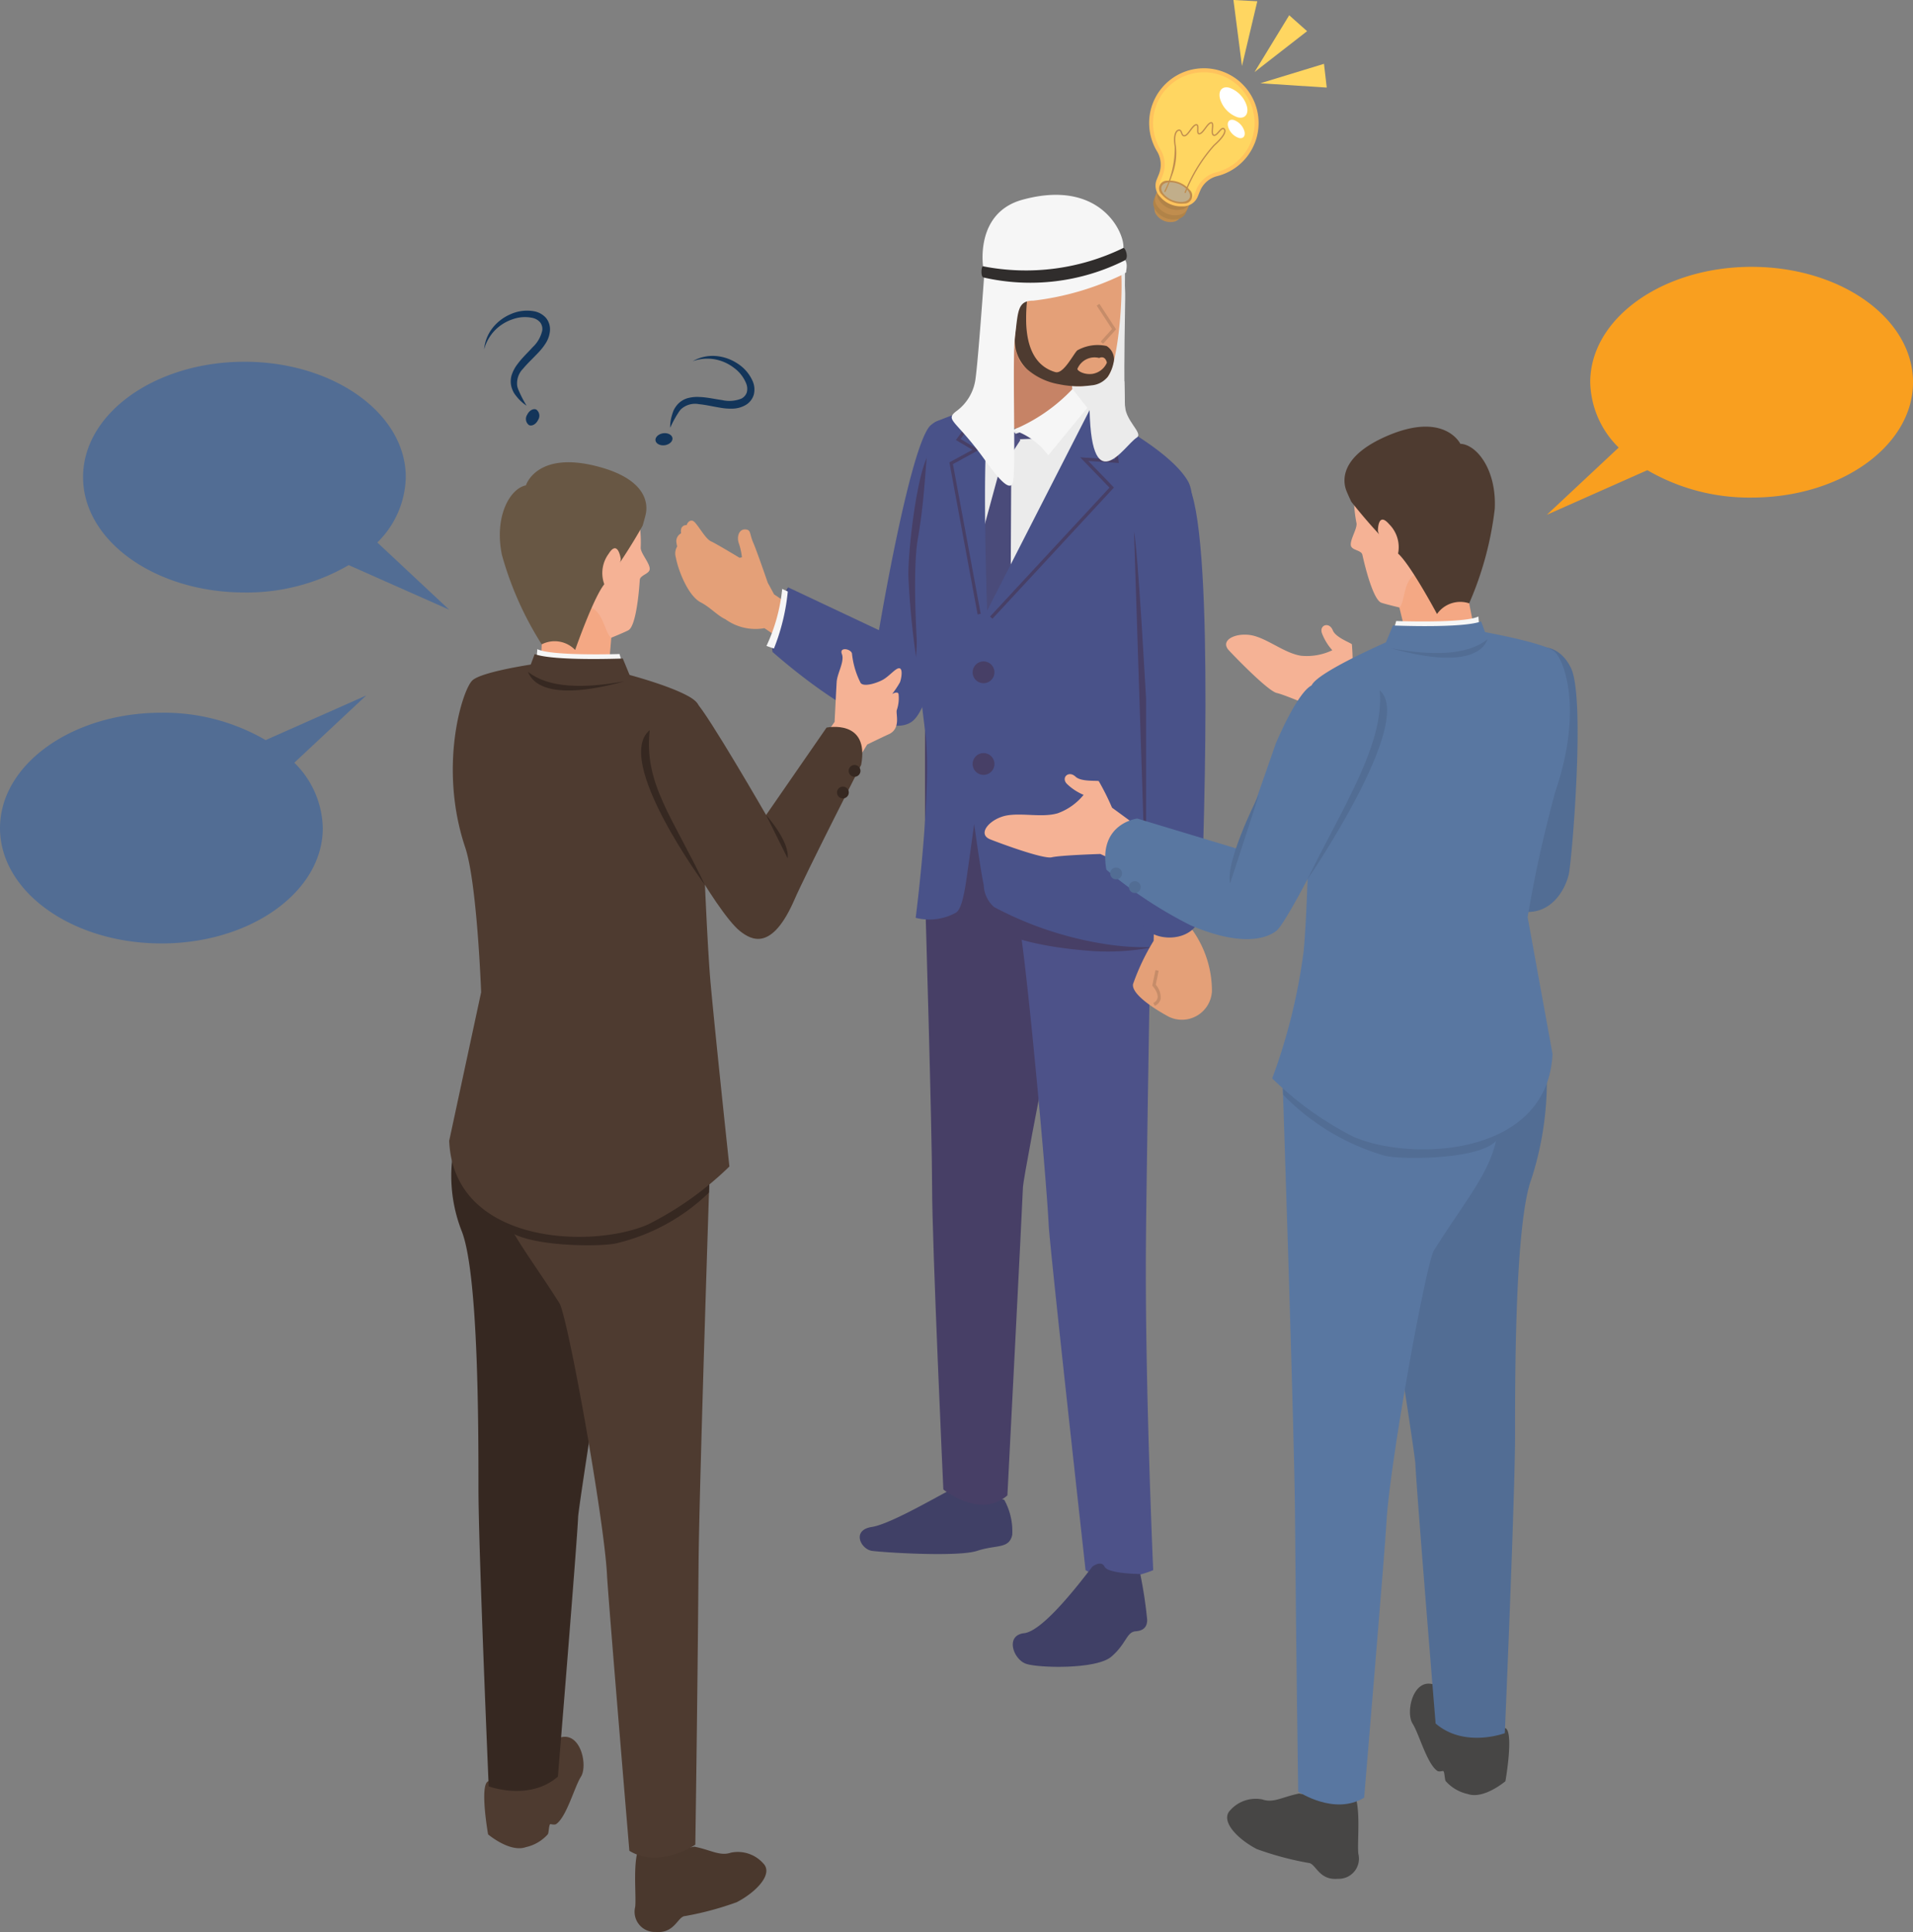 <svg id="Group_2149" data-name="Group 2149" xmlns="http://www.w3.org/2000/svg" xmlns:xlink="http://www.w3.org/1999/xlink" width="129.762" height="131.013" viewBox="0 0 129.762 131.013">
  <rect x="0" y="0" width="129.762" height="131.013" fill="#808080" stroke="none"/>
  <defs>
    <clipPath id="clip-path">
      <rect id="Rectangle_3371" data-name="Rectangle 3371" width="129.762" height="131.013" fill="none"/>
    </clipPath>
  </defs>
  <g id="Group_2148" data-name="Group 2148" clip-path="url(#clip-path)">
    <path id="Path_3321" data-name="Path 3321" d="M366.3,277.834a6.193,6.193,0,0,0-1.058,4.38c1.462-1.467,1.5-1.972,1.058-4.38" transform="translate(-312.834 -238.007)" fill="#424a7c"/>
    <path id="Path_3322" data-name="Path 3322" d="M319.666,247.776a.6.6,0,0,1,.312-.656.808.808,0,0,1,.012-.328.352.352,0,0,1,.366-.227c.059-.207.247-.369.43-.285.272.125.809,1.2,1.217,1.382.327.15,1.492.847,1.941,1.118.054-.012.109-.025.16-.033a4.522,4.522,0,0,0-.192-.9c-.185-.448-.026-1,.4-.992s.295.292.556.892.991,2.731.991,2.731h0c.244.433.423.779.423.779a21.018,21.018,0,0,1,2.147,1.611l-.954,1.931-1.845-1.246a3.489,3.489,0,0,1-2.653-.61c-.53-.239-1.01-.8-1.667-1.141-.867-.448-1.536-2.2-1.689-3.047a.919.919,0,0,1,.091-.744,2.218,2.218,0,0,1-.046-.237" transform="translate(-273.778 -210.956)" fill="#e4a078"/>
    <path id="Path_3323" data-name="Path 3323" d="M364.7,279.013l-.936-.423a11.806,11.806,0,0,1-1.067,3.866l.868.3a14.793,14.793,0,0,0,1.135-3.74" transform="translate(-310.707 -238.654)" fill="#f6f6f6"/>
    <path id="Path_3324" data-name="Path 3324" d="M366.617,209.879a14.024,14.024,0,0,1-1.059,4.38s7.639,6.837,9.667,4.529,2.887-14.912,3.707-15.871c1.362-2.346-1.016-5.6-2.709-3.97-1.4,1.633-3.444,13.836-3.444,13.836Z" transform="translate(-313.156 -170.051)" fill="#495289"/>
    <path id="Path_3325" data-name="Path 3325" d="M431.142,215.4c-.78,1.513-1.32,6.266-1.326,8.09a55.947,55.947,0,0,0,.524,5.589Z" transform="translate(-368.202 -184.519)" fill="#473f66"/>
    <path id="Path_3326" data-name="Path 3326" d="M413.376,703.457c-.432.108-4.325,2.487-5.73,2.7s-.757,1.514,0,1.622,5.838.432,7.136,0,2.162-.108,2.379-1.081a4.387,4.387,0,0,0-.541-2.379Z" transform="translate(-348.5 -602.617)" fill="#404066"/>
    <path id="Path_3327" data-name="Path 3327" d="M437.712,337.322v12s.48,15.975.48,19.87.763,20.516.763,20.516,2.5,2.032,4.345.4c0,0,.991-19.252,1.055-20.911.031-.8,3.769-20.356,4.864-23.063,1.166-2.882-.561-9.108-.561-9.108Z" transform="translate(-374.966 -288.708)" fill="#473f66"/>
    <path id="Path_3328" data-name="Path 3328" d="M468.893,344.133a17.785,17.785,0,0,1,1.869,8.7c-.074,2.04-.391,21.356-.43,26.357-.073,9.4.494,22.083.494,22.083s-2.671,1.2-4.588,0c0,0-2.42-21.793-2.5-23.39-.185-3.73-1.687-19.769-2.076-20.705a75.149,75.149,0,0,1-3.363-11.268Z" transform="translate(-392.602 -294.802)" fill="#4d5289"/>
    <path id="Path_3329" data-name="Path 3329" d="M475.754,159.01c-.051,1.777,4.374,3.37,4.543.4l.2-4.6-4.748-1.677Z" transform="translate(-407.555 -131.181)" fill="#c68366"/>
    <path id="Path_3330" data-name="Path 3330" d="M510.683,121.784c.063.734-.311,9.536.348,10.442s1,2.3.241,2.261-2.03-3.448-3.081-4.265-1.129-1.153-1.139-3.057,2.293-8.276,3.063-7.964.5,1.778.568,2.583" transform="translate(-434.366 -102.104)" fill="#ebebeb"/>
    <path id="Path_3331" data-name="Path 3331" d="M483.444,107.085c.482,1.229,0,7.806-.884,8.248a4.2,4.2,0,0,1-1.709.526c-1.6,0-3.668-.72-4.183-1.852-.736-1.62-1.62-6.922,0-7.953s5.2-2.972,6.775,1.031" transform="translate(-407.557 -89.663)" fill="#e4a078"/>
    <path id="Path_3332" data-name="Path 3332" d="M474.742,97.01s-3.79,3.44-6.153,2.386a12.818,12.818,0,0,0-.127,2.109s-.368.174-.543-.734a2.227,2.227,0,0,0-.53-1.218l0,2.749-.336,1.558a30.6,30.6,0,0,1-1.4-5.522c-.177-1.272.07-3.745,1.144-3.969,0,0,.617-2,4.921-1.32a3.709,3.709,0,0,1,3.217,3.231c-.061.275-.191.732-.191.732" transform="translate(-398.855 -79.588)" fill="#4e3b30"/>
    <path id="Path_3333" data-name="Path 3333" d="M473.483,137.91s-.5-1.291-.883-.154a2.2,2.2,0,0,0,1.066,2.845Z" transform="translate(-404.713 -117.607)" fill="#e4a078"/>
    <path id="Path_3334" data-name="Path 3334" d="M443.293,191.891s.057.99.815.477l4.775-1.387s5.991,3.217,6.45,4.927c.939,3.5-4.088,16.153-4.088,16.153l.815,3.63c-3.306,3.026-11.057,2.888-13.488.715,0,0-.41-11.382-.622-13.637s.343-9.228,1.173-10.25,3.77-1.926,4.008-1.86Z" transform="translate(-375.132 -163.327)" fill="#ebebeb"/>
    <path id="Path_3335" data-name="Path 3335" d="M478.17,202.286l1.92-.618s.423.846.342.83-2.133.065-2.133.065Z" transform="translate(-409.624 -172.759)" fill="#4a4b7a"/>
    <path id="Path_3336" data-name="Path 3336" d="M483.407,184.015a11.731,11.731,0,0,1-4.031,2.777,4.735,4.735,0,0,1,2.383,1.721l2.651-3.222Z" transform="translate(-410.657 -157.636)" fill="#f6f6f6"/>
    <path id="Path_3337" data-name="Path 3337" d="M456,214.719h-.5l-3.277,12.046,1.354,2.761,2.364-2.724Z" transform="translate(-387.401 -183.939)" fill="#4a4b7a"/>
    <path id="Path_3338" data-name="Path 3338" d="M463.923,198.121l-.576,1.7,1.4-.79.347-.132Z" transform="translate(-396.927 -169.721)" fill="#d4d5d5"/>
    <path id="Path_3339" data-name="Path 3339" d="M468.825,191.519a5.961,5.961,0,0,1-.3-1.177l-.055-.837-1.1,1.235,1.063.778Z" transform="translate(-400.367 -162.339)" fill="#f6f6f6"/>
    <path id="Path_3340" data-name="Path 3340" d="M470.862,201.255l-.536-.965.638.468.16.375Z" transform="translate(-402.904 -171.579)" fill="#4a4b7a"/>
    <path id="Path_3341" data-name="Path 3341" d="M472.766,203.552a.848.848,0,0,0-.461.8l.4.8h.5l.607-.935-.391-.52Z" transform="translate(-404.599 -174.373)" fill="#505183"/>
    <path id="Path_3342" data-name="Path 3342" d="M484.633,739.847c-.9,1.163-3.342,4.362-4.627,4.507s-.748,1.735.1,2.063c.779.3,4.78.409,5.809-.463s1.035-1.685,1.659-1.729.785-.394.78-.794a30.412,30.412,0,0,0-.468-3.089s-2.185-.016-2.419-.494-.838,0-.838,0" transform="translate(-410.54 -633.608)" fill="#404066"/>
    <path id="Path_3343" data-name="Path 3343" d="M452.227,385.4s1.172,4.576,1.269,5.143a4.366,4.366,0,0,0,1.318,2.482c1.246.993,4.463,1.438,6.107,1.571a16.055,16.055,0,0,0,4.651-.207l-.043-5.221Z" transform="translate(-387.4 -330.154)" fill="#473f66"/>
    <path id="Path_3344" data-name="Path 3344" d="M444.863,191.886l-6.975,13.649s-.479-12.975.3-13.942a16.152,16.152,0,0,0-3.827,1.16c-.722.556-.469,3.883-1.174,7.91-.439,2.511-.037,9.2.488,12.969s-.635,12.733-.635,12.733a3.733,3.733,0,0,0,2.716-.342c.361-.2.528-1.128.635-1.691.091-.482.616-4.335.616-4.335s.44,3.222.649,4.136a2.078,2.078,0,0,0,.7,1.5,23.823,23.823,0,0,0,7.989,2.577,16.779,16.779,0,0,0,4.459,0l-1.653-18.337s3.686-10.758,2.369-13.095-6.658-4.892-6.658-4.892" transform="translate(-370.928 -164.128)" fill="#495289"/>
    <path id="Path_3345" data-name="Path 3345" d="M461.728,313.6a.739.739,0,1,1-.739-.739.739.739,0,0,1,.739.739" transform="translate(-394.274 -268.011)" fill="#473f66"/>
    <path id="Path_3346" data-name="Path 3346" d="M461.728,356.977a.739.739,0,1,1-.739-.739.739.739,0,0,1,.739.739" transform="translate(-394.274 -305.171)" fill="#473f66"/>
    <path id="Path_3347" data-name="Path 3347" d="M537.764,422.292a23.9,23.9,0,0,0-.252,3.044,15.141,15.141,0,0,0-1.4,2.943c-.113.768,1.845,1.9,2.446,2.217a2.039,2.039,0,0,0,2.907-1.743,7.129,7.129,0,0,0-1.347-4.178l.083-2.533Z" transform="translate(-459.258 -361.542)" fill="#e4a078"/>
    <path id="Path_3348" data-name="Path 3348" d="M540.7,255.266c-.547,1.895-3.364,1.712-3.874.575.42-9.494.208-24.627-.649-26.66-.584-2.649,2.669-5.024,3.787-2.959,1.705,4.05.886,25.637.736,29.044" transform="translate(-459.258 -193.121)" fill="#495289"/>
    <path id="Path_3349" data-name="Path 3349" d="M545.422,461.337l-.1-.2a.475.475,0,0,0,.287-.33c.069-.356-.316-.8-.32-.8l-.036-.041.216-1.053.215.044-.194.948a1.321,1.321,0,0,1,.336.943.686.686,0,0,1-.4.485" transform="translate(-467.092 -393.131)" fill="#c68c69"/>
    <path id="Path_3350" data-name="Path 3350" d="M536.595,251.546c.266,1.173.818,11.331.818,11.331V276.7Z" transform="translate(-459.674 -215.487)" fill="#473f66"/>
    <path id="Path_3351" data-name="Path 3351" d="M563.4,414.611a.35.35,0,1,1-.35-.35.35.35,0,0,1,.35.35" transform="translate(-482.035 -354.877)" fill="#473f66"/>
    <path id="Path_3352" data-name="Path 3352" d="M562.456,427.379a.35.35,0,1,1-.35-.35.35.35,0,0,1,.35.35" transform="translate(-481.228 -365.814)" fill="#473f66"/>
    <path id="Path_3353" data-name="Path 3353" d="M468.649,214.635l-.16-.15,8.1-8.74-1.989-2.057,2.37.155-.274-2.242.218-.027.306,2.5-2.066-.135,1.738,1.8-.071.076Z" transform="translate(-401.331 -172.678)" fill="#473f66"/>
    <path id="Path_3354" data-name="Path 3354" d="M451.157,209.636l-1.914-10.308,1.561-.853-1.118-.664,1.251-1.729.178.128L450,197.744l1.242.738-1.759.962,1.885,10.153Z" transform="translate(-384.844 -167.973)" fill="#473f66"/>
    <path id="Path_3355" data-name="Path 3355" d="M517.974,181.854c-.059,1.189,1.3,2.034.8,2.346-.853.539-3.2,4.541-3.2-2.5,0-.545,1.257-1.066,2.363-1.322Z" transform="translate(-441.672 -154.523)" fill="#ebebeb"/>
    <path id="Path_3356" data-name="Path 3356" d="M519.385,146.44l-.163-.147.77-.855-1.037-1.587.183-.119,1.13,1.727Z" transform="translate(-444.563 -123.128)" fill="#c68c69"/>
    <path id="Path_3357" data-name="Path 3357" d="M481,142.046s-.918-1.237-.717-.45a13.382,13.382,0,0,1-.018,2.237,2.69,2.69,0,0,0,.815,2.281,4.466,4.466,0,0,0,2.178,1.018,6.376,6.376,0,0,0,2.18.074,1.566,1.566,0,0,0,1.109-.582,2.626,2.626,0,0,0,.429-1.164,1.075,1.075,0,0,0-.507-.924,2.809,2.809,0,0,0-1.991.3c-.287.293-.941,1.628-1.485,1.47-2.35-.685-1.922-3.87-1.992-4.255m3.495,4.028a1.254,1.254,0,0,1,1.474-.73c.164-.084.42-.092.522.316a1.29,1.29,0,0,1-1,.764c-.6.068-1.027-.237-1-.351" transform="translate(-411.409 -121.074)" fill="#4e3b30"/>
    <path id="Path_3358" data-name="Path 3358" d="M461.978,95.766c.1-1-1.555-4.724-6.85-3.268-3.273.9-2.656,4.6-2.656,4.6l.049.746s-.392,5.5-.562,6.706a3.225,3.225,0,0,1-1.354,2.317c-.7.57-.019.579,1.749,2.96.576.775,1.939,2.8,2.143,1.777s-.073-8.318.136-9.9.142-2.372,1.233-2.363a18.955,18.955,0,0,0,6-1.739c.109-.06.209-.121.3-.181-.018-.12.13-.53-.063-.831Z" transform="translate(-385.778 -78.953)" fill="#f6f6f6"/>
    <path id="Path_3359" data-name="Path 3359" d="M474.05,117.286a15.086,15.086,0,0,1-9.522,1.243c-.126.007-.161.739.039.76a14.284,14.284,0,0,0,9.6-1.172c.257-.192.021-.848-.12-.831" transform="translate(-397.85 -100.473)" fill="#302d2c"/>
    <path id="Path_3360" data-name="Path 3360" d="M639.6,308.971a31.389,31.389,0,0,0-.886,4.393l-.844,2.787-6.885-6.605s-3.026,1.482-2.8,4.367c0,0,8.9,7.976,11.25,9.384,3.611,2.165,4.943-.889,5.122-1.881.218-1.206,1.113-11.883.131-13.907-1.11-2.286-3.762-1.81-5.087,1.462" transform="translate(-538.127 -262.214)" fill="#526d94"/>
    <path id="Path_3361" data-name="Path 3361" d="M476.216,369.74l-1.663-1.217a17.372,17.372,0,0,0-.9-1.8c-.115-.056-1.193.06-1.572-.3-.49-.459-1.026.094-.557.517a3.668,3.668,0,0,0,1.1.714,4,4,0,0,1-1.762,1.25c-1.029.3-2.354-.033-3.406.14-1.146.188-2.1,1.247-1.174,1.624.423.173,3.583,1.363,4.184,1.22s3.293-.225,3.293-.225l1.563.717s1.66-1.953.894-2.648" transform="translate(-399.122 -313.755)" fill="#f5b295"/>
    <path id="Path_3362" data-name="Path 3362" d="M589.736,300.831l-.979-1.813a17.363,17.363,0,0,0-.045-2.011c-.08-.1-1.1-.458-1.293-.942-.245-.625-.967-.356-.725.227a3.668,3.668,0,0,0,.69,1.118,4,4,0,0,1-2.128.373c-1.06-.167-2.112-1.041-3.136-1.336-1.116-.322-2.428.227-1.758.963.308.338,2.651,2.769,3.255,2.9s3.071,1.211,3.071,1.211l1.1,1.318s2.338-1.051,1.945-2.008" transform="translate(-497.011 -253.318)" fill="#f5b295"/>
    <path id="Path_3363" data-name="Path 3363" d="M673.621,799.436c.628.171.029,3.612.024,3.61s-1.467,1.246-2.558.862a2.8,2.8,0,0,1-1.481-.862c-.094-.088-.069-.734-.205-.7,0,0-.265.067-.366,0-.708-.473-1.252-2.536-1.683-3.209-.492-.768.03-3.162,1.483-2.638s1.609,1.229,2.466,1.934a4.79,4.79,0,0,0,2.32,1" transform="translate(-571.532 -682.258)" fill="#474645"/>
    <path id="Path_3364" data-name="Path 3364" d="M585.566,845.945c-1.139.226-1.74.663-2.486.407a2.307,2.307,0,0,0-2.186.721c-.708.7.426,1.926,1.788,2.638a20.869,20.869,0,0,0,3.508.941c.505.021.692,1.2,2,1.077a1.367,1.367,0,0,0,1.385-1.7c-.092-.821.218-3.3-.346-4.19l-.294-.3a5.3,5.3,0,0,1-3.367.408" transform="translate(-497.437 -724.329)" fill="#474645"/>
    <path id="Path_3365" data-name="Path 3365" d="M646.756,443.428a21.7,21.7,0,0,1-1.011,7.85c-1.121,2.978-1.115,13.4-1.115,17.417s-.694,20.177-.694,20.177-2.739,1.031-4.694-.657c0,0-1.305-15.906-1.373-17.616-.033-.828-3.743-24.931-4.905-27.722-1.237-2.971.595-9.39.595-9.39Z" transform="translate(-541.862 -371.346)" fill="#526d94"/>
    <path id="Path_3366" data-name="Path 3366" d="M610.769,498.992c-.317.993-4.143.634-4.143.634.078,2.1.839,25.175.88,30.331.077,9.7.219,18.989.219,18.989s2.441,1.652,4.474.414c0,0,1.433-17.069,1.517-18.716.2-3.845,2.667-17.53,3.228-18.417,3.039-4.81,5.047-6.457,4.177-11.067Z" transform="translate(-519.666 -427.462)" fill="#5977a1"/>
    <path id="Path_3367" data-name="Path 3367" d="M659.108,274.9c.374,1.738,5.052,2.23,4.507-.7l-.9-4.513-5.011-.5Z" transform="translate(-563.424 -230.601)" fill="#f4a884"/>
    <path id="Path_3368" data-name="Path 3368" d="M639.431,212.079a9.094,9.094,0,0,0,.128,2.707c.055.373-.456,1.124-.383,1.512.062.332.707.3.78.626.37,1.646.857,3.095,1.283,3.25.28.1,1.232.325,1.232.325.449-.365.169-2.525,1.78-2.365,1.771.175,3.523-7,1.8-7.843s-5.505-2.367-6.616,1.788" transform="translate(-547.544 -179.305)" fill="#f5b295"/>
    <path id="Path_3369" data-name="Path 3369" d="M636.65,206.9a36.873,36.873,0,0,0,3.088,3.447c.825.607,2.731,4.173,2.731,4.173a1.928,1.928,0,0,1,2.182-.724,22.528,22.528,0,0,0,1.735-6.407c.131-2.67-1.239-4.367-2.335-4.41,0,0-1.088-2.253-5.072-.487-3.535,1.567-2.744,3.457-2.638,3.718s.309.69.309.69" transform="translate(-544.994 -172.885)" fill="#4e3b30"/>
    <path id="Path_3370" data-name="Path 3370" d="M620.551,475.1s.548,4.584.448,5.151c-.158.9.7,3.52.124,4.125-1.226,1.276-6.478,1.249-7.522.987a15.759,15.759,0,0,1-6.9-4.139l-.075-2.064Z" transform="translate(-519.665 -406.991)" fill="#526d94"/>
    <path id="Path_3371" data-name="Path 3371" d="M609.87,299.221a8.165,8.165,0,0,0,6.178-.692s4.428.781,5.1,1.4,1.911,3.992.047,9.474a86.277,86.277,0,0,0-1.883,8.521L621,327.2c-.331,7.019-9.686,7.3-13.507,5.615a22.085,22.085,0,0,1-5.507-3.956,39.164,39.164,0,0,0,2.133-8.627c.4-4.083.545-18.024.545-18.024.384-.9,5.207-2.99,5.207-2.99" transform="translate(-515.69 -255.735)" fill="#5977a1"/>
    <path id="Path_3372" data-name="Path 3372" d="M652.023,246.582s-.025-1.383.76-.475a2.2,2.2,0,0,1,.081,3.037Z" transform="translate(-558.556 -210.563)" fill="#f5b295"/>
    <path id="Path_3373" data-name="Path 3373" d="M664.152,291.617c-.942.48-5.576.308-5.576.308l-.35,1.228s3.2,1.243,4.8,1.055a1.242,1.242,0,0,0,1.206-1.6Z" transform="translate(-563.869 -249.814)" fill="#f6f6f6"/>
    <path id="Path_3374" data-name="Path 3374" d="M662.2,293.959c-1.281.479-5.979.275-5.979.275l-.485,1.163a13.631,13.631,0,0,0,5.034.949c2.174-.187,1.876-1.179,1.876-1.179Z" transform="translate(-561.734 -251.82)" fill="#5977a1"/>
    <path id="Path_3375" data-name="Path 3375" d="M664.774,302.385c-.184.459-.995,2.168-6.553.612,2.853.526,5.175.473,6.553-.612" transform="translate(-563.865 -259.038)" fill="#526d94"/>
    <path id="Path_3376" data-name="Path 3376" d="M536.985,320.206c-1,.5-2.432,3.936-2.432,3.936l-2.507,7.172-6.891-2.079s-2.667.324-2.094,3.472a29.237,29.237,0,0,0,5.71,3.767c3.238,1.383,5.036.995,5.826.369.961-.761,6.569-12.2,7.17-14.372.678-2.449-1.627-3.845-4.784-2.264" transform="translate(-448.012 -273.73)" fill="#5977a1"/>
    <path id="Path_3377" data-name="Path 3377" d="M525.336,410.774a.4.4,0,1,0,.4-.394.4.4,0,0,0-.4.394" transform="translate(-450.029 -351.552)" fill="#526d94"/>
    <path id="Path_3378" data-name="Path 3378" d="M534.189,417.23a.4.4,0,1,0,.4-.394.4.4,0,0,0-.4.394" transform="translate(-457.613 -357.083)" fill="#526d94"/>
    <path id="Path_3379" data-name="Path 3379" d="M583.805,375.99c-.391.721-2.283,4.667-1.954,6.008Z" transform="translate(-498.41 -322.092)" fill="#526d94"/>
    <path id="Path_3380" data-name="Path 3380" d="M623.51,326.548c2.476,2.061-4.905,12.838-4.905,12.838,2.251-4.669,5.285-9.2,4.905-12.838" transform="translate(-529.928 -279.737)" fill="#526d94"/>
    <path id="Path_3381" data-name="Path 3381" d="M382.922,314.451c.019-.046,1.72-2.458,1.72-2.458s.105-2.106.141-2.706.553-1.386.352-1.9.684-.34.69.009a5.644,5.644,0,0,0,.587,1.963c.255.308,1.245-.056,1.567-.259.464-.294.846-.8,1.077-.739s.108.739.015.954a6.725,6.725,0,0,1-.523.785s.369-.215.431,0a2.471,2.471,0,0,1-.113,1.075c-.1.248.313,1.277-.564,1.663-.4.178-1.45.692-1.45.692l-1.335,2.182Z" transform="translate(-328.03 -263.042)" fill="#f5b295"/>
    <path id="Path_3382" data-name="Path 3382" d="M229.431,824.578c-.628.171-.029,3.612-.024,3.61s1.467,1.246,2.558.862a2.8,2.8,0,0,0,1.481-.862c.094-.088.069-.734.205-.7,0,0,.265.067.366,0,.708-.473,1.252-2.536,1.683-3.209.492-.769-.03-3.162-1.483-2.638s-1.609,1.229-2.466,1.934a4.79,4.79,0,0,1-2.32,1" transform="translate(-196.297 -703.796)" fill="#4e3b30"/>
    <path id="Path_3383" data-name="Path 3383" d="M304.484,871.087c1.139.226,1.74.663,2.486.407a2.307,2.307,0,0,1,2.186.721c.708.7-.426,1.926-1.788,2.638a20.894,20.894,0,0,1-3.508.941c-.505.021-.692,1.2-2,1.077a1.367,1.367,0,0,1-1.384-1.7c.092-.821-.218-3.3.346-4.19l.294-.3a5.3,5.3,0,0,0,3.367.408" transform="translate(-257.39 -745.867)" fill="#4a382d"/>
    <path id="Path_3384" data-name="Path 3384" d="M213.876,470.186a10.249,10.249,0,0,0,.435,6.234c1.121,2.978,1.115,13.4,1.115,17.417s.694,20.177.694,20.177,2.739,1.03,4.694-.657c0,0,1.305-15.906,1.373-17.616.033-.828,3.743-24.931,4.9-27.722,1.237-2.971-.595-9.39-.595-9.39Z" transform="translate(-182.971 -392.884)" fill="#362821"/>
    <path id="Path_3385" data-name="Path 3385" d="M246.857,465.96a17.927,17.927,0,0,1,1.982,8.973c-.078,2.1-.839,25.175-.88,30.331-.077,9.7-.219,18.989-.219,18.989s-2.441,1.652-4.474.414c0,0-1.433-17.069-1.517-18.716-.2-3.845-2.667-17.53-3.228-18.417-3.039-4.81-5.047-6.457-4.177-11.067Z" transform="translate(-200.575 -399.165)" fill="#4e3b30"/>
    <path id="Path_3386" data-name="Path 3386" d="M260.087,288.875c-.1,1.775-4.648,2.981-4.561,0l.193-4.6,4.875-1.262Z" transform="translate(-218.896 -242.449)" fill="#f4a884"/>
    <path id="Path_3387" data-name="Path 3387" d="M257.688,226.667a9.093,9.093,0,0,1,.29,2.694c0,.377.624,1.04.611,1.435-.011.338-.652.407-.674.739-.112,1.683-.371,3.19-.767,3.409-.261.144-1.167.511-1.167.511-.5-.292-.555-2.469-2.123-2.063-1.723.446-4.558-6.375-2.983-7.473s5.075-3.186,6.812.748" transform="translate(-214.518 -192.211)" fill="#f5b295"/>
    <path id="Path_3388" data-name="Path 3388" d="M246.186,222.969a36.882,36.882,0,0,1-2.52,3.882c-.722.726-2.056,4.543-2.056,4.543a1.927,1.927,0,0,0-2.267-.38,22.527,22.527,0,0,1-2.7-6.064c-.54-2.618.552-4.506,1.628-4.717,0,0,.728-2.394,4.937-1.262,3.734,1,3.243,2.994,3.179,3.268s-.2.73-.2.73" transform="translate(-202.597 -187.321)" fill="#685744"/>
    <path id="Path_3389" data-name="Path 3389" d="M238.652,516.323s-.568,4.581-.47,5.149c.154.9-.719,3.518-.141,4.124,1.221,1.281,6.472,1.276,7.517,1.019a13.477,13.477,0,0,0,6.277-3.437l.119-3.086Z" transform="translate(-203.747 -442.308)" fill="#362821"/>
    <path id="Path_3390" data-name="Path 3390" d="M224.624,314.685a8.166,8.166,0,0,1-6.175-.718s-3.649.515-4.324,1.127-2.332,5.837-.491,11.327c.811,2.417,1.081,9.824,1.081,9.824l-2.167,10.075c.3,7.02,9.655,7.343,13.483,5.672a22.083,22.083,0,0,0,5.524-3.933s-.889-8.251-1.267-12.336-.857-18.984-.857-18.984c-.38-.9-4.806-2.054-4.806-2.054" transform="translate(-182.079 -268.96)" fill="#4e3b30"/>
    <path id="Path_3391" data-name="Path 3391" d="M286.26,260.082s-.188-1.371-.824-.352a2.2,2.2,0,0,0,.387,3.013Z" transform="translate(-244.152 -222.175)" fill="#f5b295"/>
    <path id="Path_3392" data-name="Path 3392" d="M253.53,307.058c.94.483,5.575.331,5.575.331l.345,1.23s-3.2,1.229-4.8,1.035a1.242,1.242,0,0,1-1.2-1.606Z" transform="translate(-217.081 -263.041)" fill="#f6f6f6"/>
    <path id="Path_3393" data-name="Path 3393" d="M250.222,309.395c1.279.485,5.978.3,5.978.3l.48,1.165a13.632,13.632,0,0,1-5.038.928c-2.173-.2-1.871-1.187-1.871-1.187Z" transform="translate(-213.955 -265.043)" fill="#4e3b30"/>
    <path id="Path_3394" data-name="Path 3394" d="M249.858,317.808c.182.46.986,2.172,6.55.64-2.855.514-5.177.451-6.55-.64" transform="translate(-214.041 -272.25)" fill="#362821"/>
    <path id="Path_3395" data-name="Path 3395" d="M308.431,328.96c.8.787,4.749,7.639,4.749,7.639l4.1-5.926s2.934-.618,2.348,2.527c0,0-3.782,7.425-4.512,9.109-1.538,3.552-2.927,2.783-3.715,2.155-1.621-1.291-5.747-8.687-6.338-10.858-.668-2.452,1.284-6.712,3.373-4.645" transform="translate(-261.214 -281.334)" fill="#4e3b30"/>
    <path id="Path_3396" data-name="Path 3396" d="M402.43,362.285a.4.4,0,1,1-.4-.4.4.4,0,0,1,.4.4" transform="translate(-344.064 -310.013)" fill="#362821"/>
    <path id="Path_3397" data-name="Path 3397" d="M396.914,372.524a.4.4,0,1,1-.4-.4.4.4,0,0,1,.4.4" transform="translate(-339.339 -318.784)" fill="#362821"/>
    <path id="Path_3398" data-name="Path 3398" d="M303.94,345.386c-2.485,2.051,3.745,10.5,3.745,10.5-2.231-4.679-4.141-6.867-3.745-10.5" transform="translate(-259.869 -295.875)" fill="#362821"/>
    <path id="Path_3399" data-name="Path 3399" d="M362.515,385.531s1.614,1.789,1.46,2.939Z" transform="translate(-310.549 -330.265)" fill="#362821"/>
    <path id="Path_3400" data-name="Path 3400" d="M745.833,126.225c-6.046,0-10.947,3.5-10.947,7.823a6.377,6.377,0,0,0,1.931,4.432l-4.875,4.559,6.819-3.025a13.73,13.73,0,0,0,7.072,1.857c6.046,0,10.948-3.5,10.948-7.822s-4.9-7.823-10.948-7.823" transform="translate(-627.018 -108.131)" fill="#f99f1f"/>
    <path id="Path_3401" data-name="Path 3401" d="M50.224,171.119c6.046,0,10.947,3.5,10.947,7.823a6.377,6.377,0,0,1-1.931,4.432l4.874,4.559L57.3,184.908a13.729,13.729,0,0,1-7.072,1.857c-6.046,0-10.948-3.5-10.948-7.822s4.9-7.823,10.948-7.823" transform="translate(-33.646 -146.589)" fill="#526d94"/>
    <path id="Path_3402" data-name="Path 3402" d="M10.948,345.808c6.046,0,10.947-3.5,10.947-7.822a6.377,6.377,0,0,0-1.931-4.433l4.874-4.559-6.819,3.025a13.73,13.73,0,0,0-7.072-1.857C4.9,330.163,0,333.665,0,337.985s4.9,7.822,10.948,7.822" transform="translate(0 -281.833)" fill="#526d94"/>
    <path id="Path_3403" data-name="Path 3403" d="M548.082,94.5l.228-.557-.267.119a.819.819,0,0,0-.042-.081,1.171,1.171,0,0,0-1.227-.5c-.02.005-.04.012-.059.018l-.138-.263-.246.6a.625.625,0,0,0,.066.564,1.17,1.17,0,0,0,1.227.5.613.613,0,0,0,.457-.4" transform="translate(-467.981 -79.867)" fill="#c08d4e"/>
    <path id="Path_3404" data-name="Path 3404" d="M547.959,90.6l.286-.7-.335.15a1.026,1.026,0,0,0-.053-.1,1.469,1.469,0,0,0-1.539-.629c-.026.007-.05.015-.074.023l-.173-.33-.308.753a.784.784,0,0,0,.083.707,1.469,1.469,0,0,0,1.539.629.769.769,0,0,0,.573-.5" transform="translate(-467.485 -76.251)" fill="#b18348"/>
    <path id="Path_3405" data-name="Path 3405" d="M548.781,88.589l.286-.7-.335.15a1,1,0,0,0-.053-.1,1.469,1.469,0,0,0-1.539-.629c-.026.007-.05.015-.074.023l-.173-.33-.308.753a.785.785,0,0,0,.083.707,1.469,1.469,0,0,0,1.539.629.769.769,0,0,0,.573-.5" transform="translate(-468.19 -74.529)" fill="#c08d4e"/>
    <path id="Path_3406" data-name="Path 3406" d="M549.8,86.088l.286-.7-.335.15a1.039,1.039,0,0,0-.053-.1,1.469,1.469,0,0,0-1.539-.629c-.026.007-.05.015-.074.023l-.173-.33-.308.753a.784.784,0,0,0,.083.707,1.469,1.469,0,0,0,1.539.629.769.769,0,0,0,.573-.5" transform="translate(-469.065 -72.387)" fill="#b18348"/>
    <path id="Path_3407" data-name="Path 3407" d="M550.912,37.437a3.712,3.712,0,1,0-6.619.5,1.756,1.756,0,0,1,.133,1.568l-.169.414a1.087,1.087,0,0,0,.264,1.124,1.855,1.855,0,0,0,1.484.639,1.083,1.083,0,0,0,1.068-.692l.14-.343a1.714,1.714,0,0,1,1.165-1.017,3.7,3.7,0,0,0,2.534-2.2" transform="translate(-465.816 -27.688)" fill="#ffc35d"/>
    <path id="Path_3408" data-name="Path 3408" d="M546.935,42.895a1.579,1.579,0,0,1-.6-.429.829.829,0,0,1-.219-.847l.169-.414a2.011,2.011,0,0,0-.152-1.807,3.442,3.442,0,0,1,4.023-5.042c.078.026.156.055.232.086a3.442,3.442,0,0,1-.466,6.526,1.989,1.989,0,0,0-1.348,1.176l-.145.354,0,.011a.828.828,0,0,1-.823.5A1.593,1.593,0,0,1,546.935,42.895Z" transform="translate(-467.428 -29.283)" fill="#ffd661"/>
    <path id="Path_3409" data-name="Path 3409" d="M549.36,86.826a1.664,1.664,0,0,1-.684-.492.533.533,0,0,1,.38-.93,1.8,1.8,0,0,1,1.516.62.533.533,0,0,1-.38.93,1.664,1.664,0,0,1-.832-.128" transform="translate(-469.878 -73.152)" fill="#c08d4e"/>
    <path id="Path_3410" data-name="Path 3410" d="M551,87.529a1.6,1.6,0,0,1-1.34-.548c-.283-.365-.141-.712.316-.774a1.6,1.6,0,0,1,1.34.548c.283.365.141.712-.316.774" transform="translate(-470.74 -73.841)" fill="#c1ae8a"/>
    <path id="Path_3411" data-name="Path 3411" d="M550.965,62.483h0a.044.044,0,0,1-.02-.058,6.469,6.469,0,0,0,.7-2.988c-.135-.779.032-1.119.233-1.177.183-.053.237.1.276.207s.072.175.151.164c.109-.015.238-.188.363-.356.142-.191.276-.371.422-.39a.128.128,0,0,1,.108.029c.066.059.061.186.056.32,0,.1-.008.219.028.252,0,0,.012.011.038.008.109-.015.238-.188.363-.356.142-.191.276-.37.421-.39a.117.117,0,0,1,.1.029c.07.066.058.222.044.4s-.029.393.059.419.2-.108.3-.223.206-.234.309-.236a.146.146,0,0,1,.11.048.224.224,0,0,1,.062.171c-.008.228-.266.574-.747,1a10.533,10.533,0,0,0-1.944,3.173.043.043,0,0,1-.056.024h0a.044.044,0,0,1-.024-.056,10.622,10.622,0,0,1,1.967-3.206c.45-.4.711-.742.718-.94a.137.137,0,0,0-.037-.107.059.059,0,0,0-.046-.022c-.065,0-.162.111-.247.207-.125.141-.254.288-.389.249-.157-.044-.139-.281-.121-.509.01-.131.023-.294-.017-.332,0,0-.009-.009-.029-.006-.109.015-.238.188-.363.356-.142.191-.276.371-.421.39a.128.128,0,0,1-.108-.029c-.066-.059-.061-.186-.056-.319,0-.1.008-.219-.028-.252,0,0-.012-.011-.038-.007-.109.015-.238.188-.363.356-.142.191-.276.371-.421.39s-.206-.113-.244-.22c-.047-.131-.075-.181-.171-.153-.127.037-.305.305-.171,1.079a4.256,4.256,0,0,1-.279,1.968,9.465,9.465,0,0,1-.432,1.073.043.043,0,0,1-.055.021" transform="translate(-471.961 -49.466)" fill="#c08d4e"/>
    <path id="Path_3412" data-name="Path 3412" d="M578.278,43.345a1.9,1.9,0,0,1-1.184-1.234c-.154-.553.126-.9.625-.769a1.9,1.9,0,0,1,1.184,1.234c.154.553-.126.9-.625.769" transform="translate(-494.331 -35.393)" fill="#fff"/>
    <path id="Path_3413" data-name="Path 3413" d="M581.715,57.882a1.152,1.152,0,0,1-.72-.75c-.094-.336.076-.545.38-.467a1.151,1.151,0,0,1,.719.75c.094.336-.076.545-.38.467" transform="translate(-497.687 -48.528)" fill="#fff"/>
    <path id="Path_3414" data-name="Path 3414" d="M593.636,11.066l2.351-3.851L597.2,8.294Z" transform="translate(-508.538 -6.18)" fill="#ffd661"/>
    <path id="Path_3415" data-name="Path 3415" d="M596.391,31.508l4.315-1.318.187,1.61Z" transform="translate(-510.898 -25.862)" fill="#ffd661"/>
    <path id="Path_3416" data-name="Path 3416" d="M584.235,4.475,583.657,0l1.618.085Z" transform="translate(-499.99 0)" fill="#ffd661"/>
    <path id="Path_3417" data-name="Path 3417" d="M318.643,168.7a2.721,2.721,0,0,1,1.494-.348,3.093,3.093,0,0,1,1.5.495,2.714,2.714,0,0,1,1.064,1.228,1.427,1.427,0,0,1,.071.9,1.217,1.217,0,0,1-.586.723,1.852,1.852,0,0,1-.846.227,3.946,3.946,0,0,1-.805-.057c-.515-.08-1-.2-1.477-.246a1.415,1.415,0,0,0-1.223.341,1.486,1.486,0,0,0-.2.269c-.067.1-.132.206-.191.314-.126.214-.236.44-.346.675a2.841,2.841,0,0,1,.1-.775c.035-.127.075-.252.123-.377a1.665,1.665,0,0,1,.221-.361,1.475,1.475,0,0,1,.72-.487,2.493,2.493,0,0,1,.829-.086c.538.021,1.037.143,1.523.209a2.193,2.193,0,0,0,1.317-.1.749.749,0,0,0,.363-.413.947.947,0,0,0-.031-.592,2.442,2.442,0,0,0-.839-1.082,3.027,3.027,0,0,0-1.308-.579,2.974,2.974,0,0,0-1.469.123" transform="translate(-271.64 -144.215)" fill="#13355a"/>
    <path id="Path_3418" data-name="Path 3418" d="M310.786,205.7c-.318.047-.6-.1-.636-.32s.2-.444.515-.491.6.1.636.32-.2.444-.516.492" transform="translate(-265.687 -175.509)" fill="#13355a"/>
    <path id="Path_3419" data-name="Path 3419" d="M229.085,149.562a2.722,2.722,0,0,1,.548-1.433,3.094,3.094,0,0,1,1.249-.965,2.714,2.714,0,0,1,1.613-.194,1.428,1.428,0,0,1,.783.443,1.217,1.217,0,0,1,.271.89,1.851,1.851,0,0,1-.285.828,3.952,3.952,0,0,1-.5.635c-.355.382-.727.72-1.031,1.087a1.415,1.415,0,0,0-.4,1.2,1.5,1.5,0,0,0,.112.315c.046.112.1.224.153.334.107.224.232.442.366.664a2.833,2.833,0,0,1-.589-.514c-.085-.1-.167-.2-.244-.313a1.66,1.66,0,0,1-.175-.386,1.474,1.474,0,0,1,0-.869,2.49,2.49,0,0,1,.393-.735c.319-.434.7-.779,1.026-1.145a2.192,2.192,0,0,0,.655-1.147.749.749,0,0,0-.139-.532.945.945,0,0,0-.508-.305,2.439,2.439,0,0,0-1.366.089,3.026,3.026,0,0,0-1.212.76,2.974,2.974,0,0,0-.72,1.286" transform="translate(-196.246 -125.859)" fill="#13355a"/>
    <path id="Path_3420" data-name="Path 3420" d="M249.742,194.266c-.139.29-.417.446-.621.348a.52.52,0,0,1-.119-.7c.139-.29.417-.446.621-.348a.52.52,0,0,1,.119.7" transform="translate(-213.242 -165.791)" fill="#13355a"/>
  </g>
</svg>

